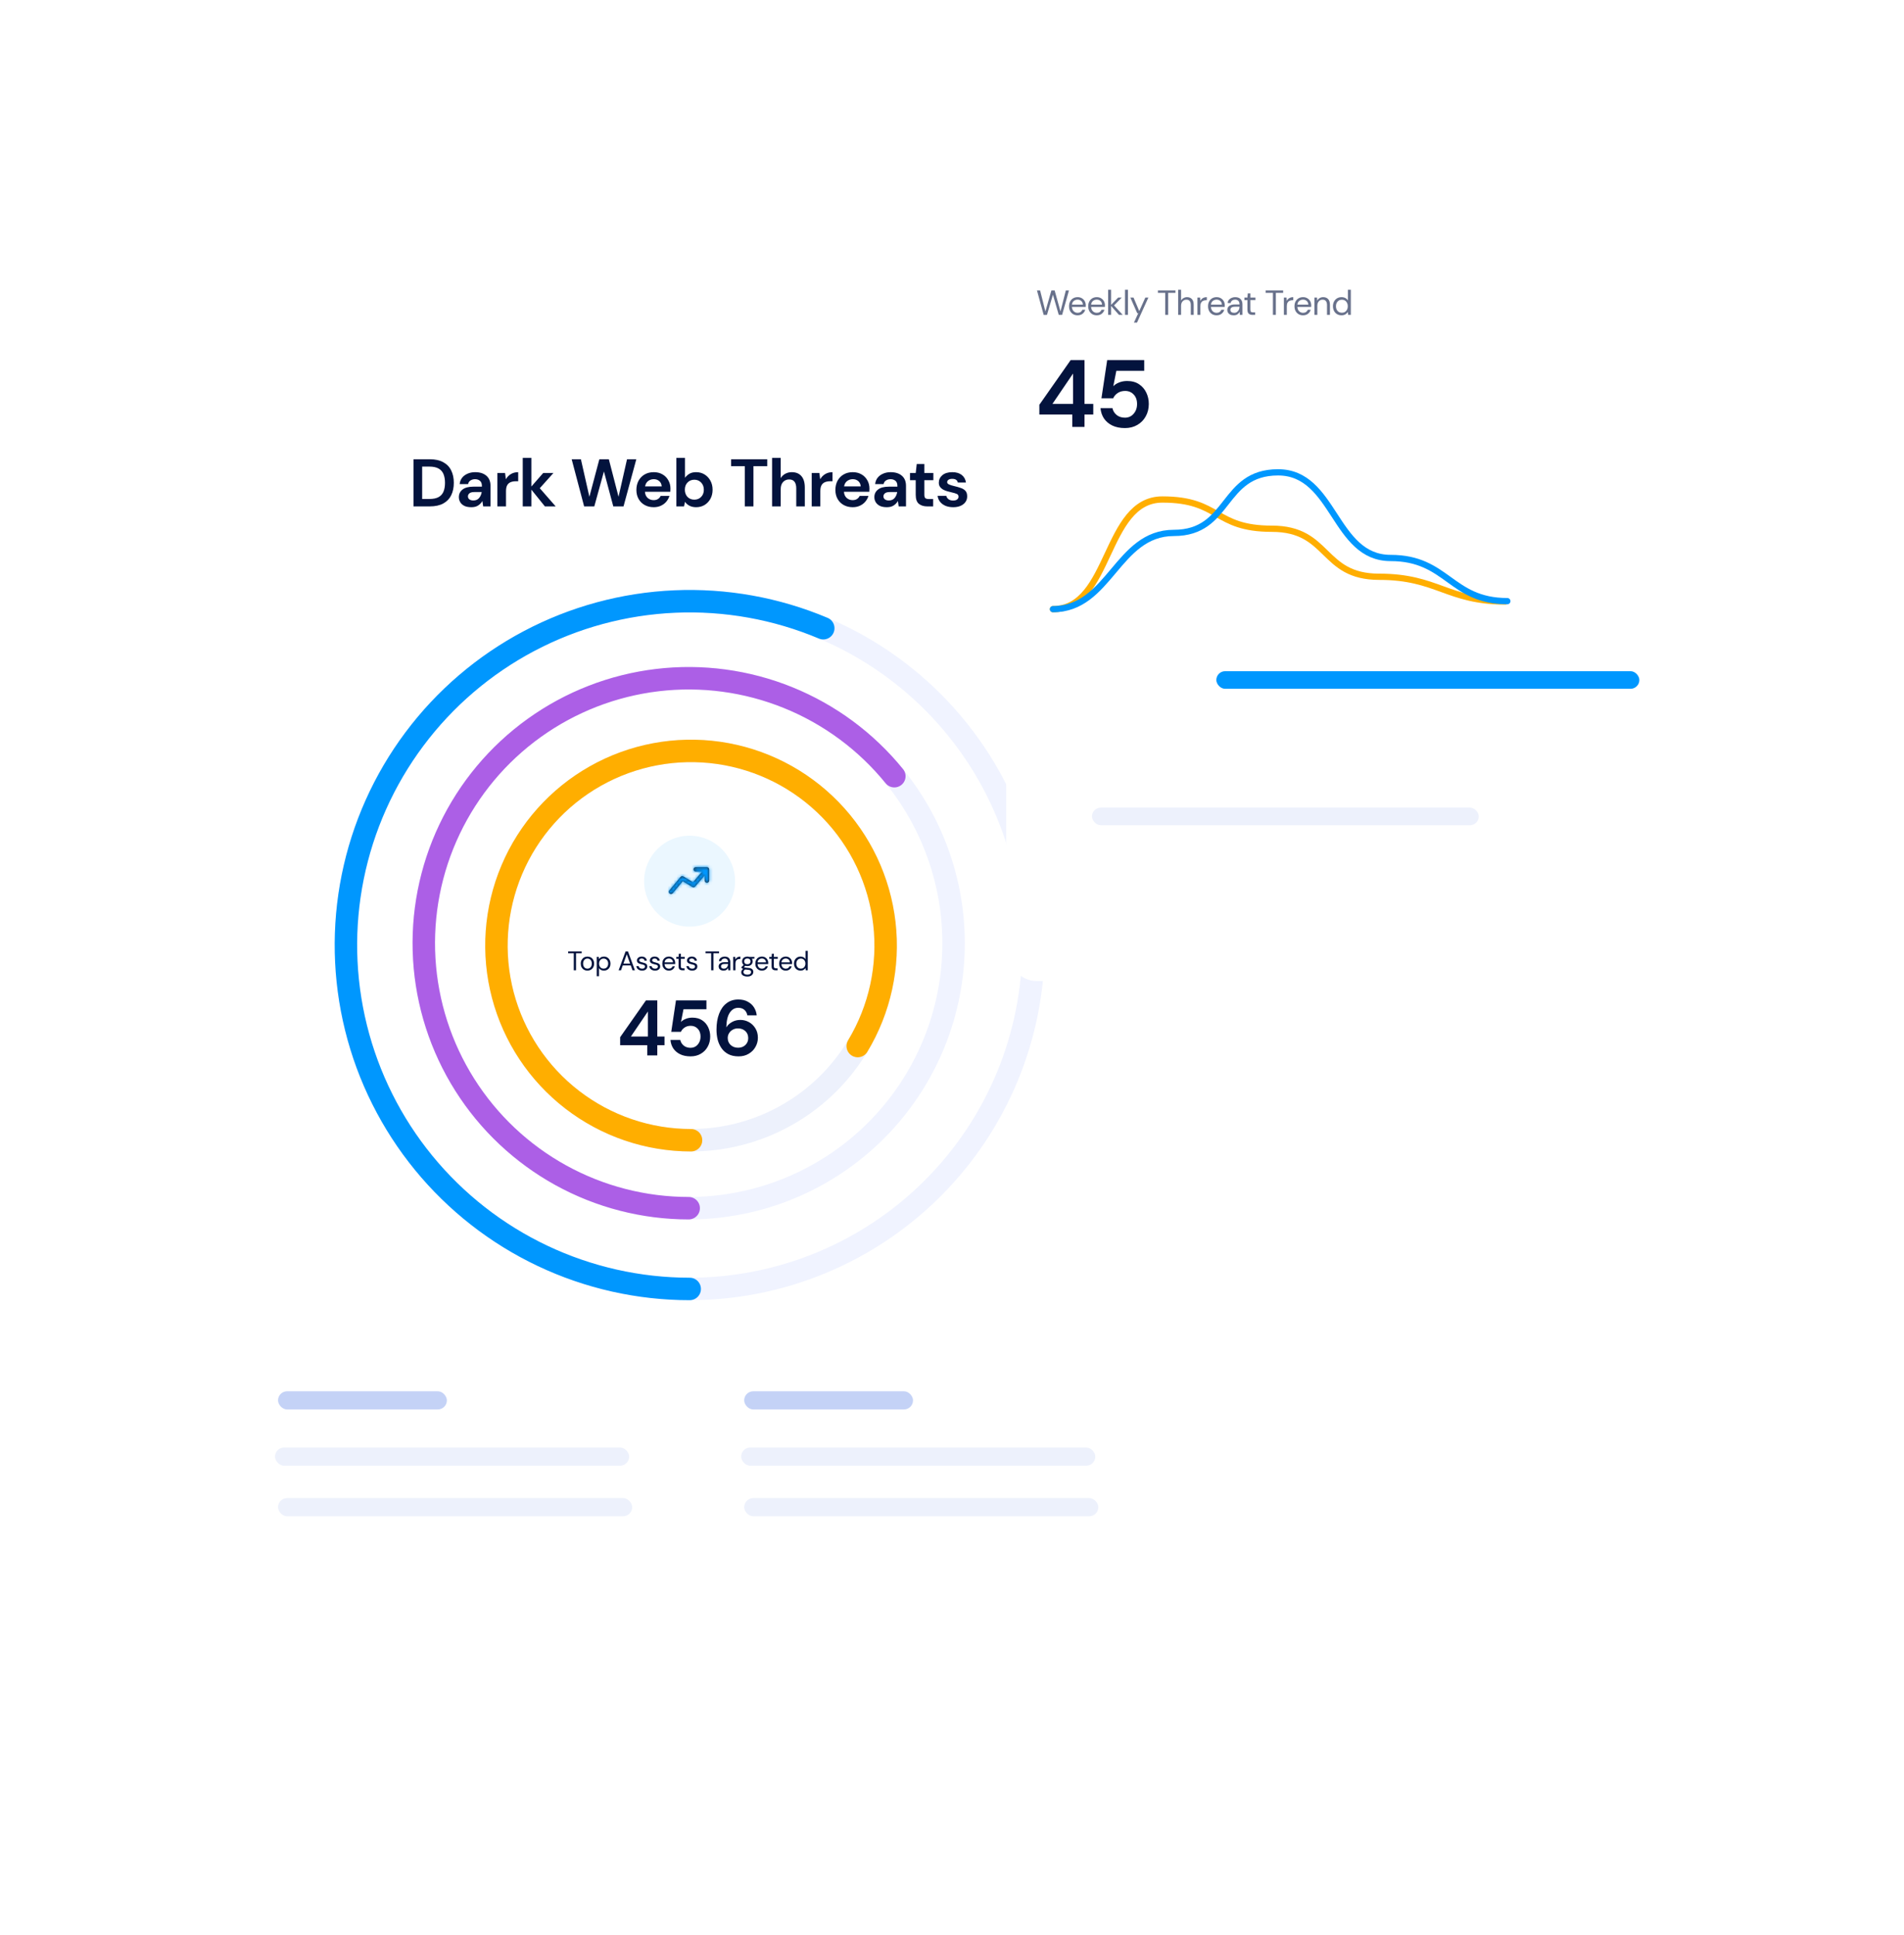 <svg width="629" height="639" viewBox="0 0 629 639" fill="none" xmlns="http://www.w3.org/2000/svg">
<g filter="url(#filter0_d_2_255)">
<rect x="58" y="121" width="339" height="412" rx="10" fill="white"/>
</g>
<path d="M136.618 167.246V151.674H141.934C143.759 151.674 145.257 152 146.428 152.653C147.615 153.29 148.49 154.195 149.053 155.367C149.632 156.523 149.921 157.888 149.921 159.46C149.921 161.032 149.632 162.404 149.053 163.575C148.49 164.732 147.615 165.637 146.428 166.29C145.257 166.927 143.759 167.246 141.934 167.246H136.618ZM139.465 164.799H141.801C143.106 164.799 144.137 164.591 144.893 164.176C145.65 163.746 146.191 163.138 146.517 162.352C146.843 161.551 147.007 160.587 147.007 159.46C147.007 158.348 146.843 157.391 146.517 156.59C146.191 155.789 145.65 155.174 144.893 154.744C144.137 154.314 143.106 154.099 141.801 154.099H139.465V164.799ZM155.726 167.513C154.776 167.513 153.998 167.365 153.39 167.068C152.782 166.757 152.329 166.349 152.033 165.845C151.736 165.34 151.588 164.784 151.588 164.176C151.588 163.153 151.988 162.322 152.789 161.685C153.59 161.047 154.791 160.728 156.393 160.728H159.196V160.461C159.196 159.705 158.981 159.149 158.551 158.793C158.121 158.437 157.587 158.259 156.949 158.259C156.371 158.259 155.867 158.4 155.436 158.681C155.006 158.948 154.739 159.349 154.636 159.883H151.855C151.929 159.082 152.196 158.385 152.656 157.792C153.13 157.198 153.738 156.746 154.48 156.434C155.221 156.108 156.052 155.945 156.971 155.945C158.544 155.945 159.782 156.338 160.687 157.124C161.591 157.91 162.044 159.022 162.044 160.461V167.246H159.619L159.352 165.466C159.026 166.06 158.566 166.549 157.973 166.935C157.394 167.32 156.645 167.513 155.726 167.513ZM156.371 165.288C157.186 165.288 157.817 165.021 158.262 164.488C158.721 163.954 159.011 163.294 159.129 162.508H156.704C155.948 162.508 155.407 162.649 155.081 162.93C154.754 163.197 154.591 163.531 154.591 163.931C154.591 164.362 154.754 164.695 155.081 164.933C155.407 165.17 155.837 165.288 156.371 165.288ZM164.316 167.246V156.212H166.852L167.119 158.281C167.519 157.569 168.061 157.005 168.743 156.59C169.44 156.16 170.256 155.945 171.19 155.945V158.948H170.389C169.766 158.948 169.21 159.045 168.721 159.238C168.231 159.43 167.846 159.764 167.564 160.239C167.297 160.713 167.163 161.373 167.163 162.218V167.246H164.316ZM172.691 167.246V151.229H175.539V160.683L179.454 156.212H182.835L178.32 161.24L183.57 167.246H180.01L175.539 161.707V167.246H172.691ZM192.972 167.246L188.856 151.674H191.904L194.707 164.065L197.999 151.674H201.136L204.339 164.065L207.142 151.674H210.212L205.986 167.246H202.604L199.512 155.7L196.331 167.246H192.972ZM215.953 167.513C214.84 167.513 213.854 167.276 212.994 166.801C212.134 166.327 211.459 165.659 210.969 164.799C210.48 163.939 210.235 162.945 210.235 161.818C210.235 160.676 210.473 159.66 210.947 158.77C211.437 157.88 212.104 157.191 212.949 156.701C213.81 156.197 214.818 155.945 215.975 155.945C217.057 155.945 218.014 156.182 218.845 156.657C219.675 157.132 220.32 157.784 220.78 158.615C221.255 159.43 221.492 160.342 221.492 161.351C221.492 161.514 221.484 161.685 221.47 161.863C221.47 162.041 221.462 162.226 221.447 162.419H213.061C213.12 163.279 213.417 163.954 213.95 164.443C214.499 164.933 215.159 165.177 215.93 165.177C216.509 165.177 216.991 165.051 217.376 164.799C217.777 164.532 218.073 164.191 218.266 163.776H221.158C220.951 164.473 220.602 165.11 220.113 165.689C219.638 166.252 219.045 166.697 218.333 167.024C217.636 167.35 216.842 167.513 215.953 167.513ZM215.975 158.259C215.278 158.259 214.662 158.459 214.128 158.859C213.595 159.245 213.253 159.838 213.105 160.639H218.6C218.555 159.912 218.288 159.334 217.799 158.904C217.31 158.474 216.702 158.259 215.975 158.259ZM229.982 167.513C229.152 167.513 228.425 167.357 227.802 167.046C227.179 166.734 226.675 166.297 226.289 165.733L225.978 167.246H223.442V151.229H226.289V157.792C226.645 157.302 227.112 156.872 227.691 156.501C228.284 156.13 229.048 155.945 229.982 155.945C231.02 155.945 231.947 156.197 232.763 156.701C233.579 157.206 234.224 157.895 234.698 158.77C235.173 159.645 235.41 160.639 235.41 161.751C235.41 162.864 235.173 163.857 234.698 164.732C234.224 165.592 233.579 166.275 232.763 166.779C231.947 167.268 231.02 167.513 229.982 167.513ZM229.382 165.021C230.286 165.021 231.035 164.717 231.628 164.109C232.222 163.501 232.518 162.715 232.518 161.751C232.518 160.787 232.222 159.994 231.628 159.371C231.035 158.748 230.286 158.437 229.382 158.437C228.462 158.437 227.706 158.748 227.112 159.371C226.534 159.979 226.245 160.765 226.245 161.729C226.245 162.693 226.534 163.487 227.112 164.109C227.706 164.717 228.462 165.021 229.382 165.021ZM246.058 167.246V153.965H241.52V151.674H253.466V153.965H248.905V167.246H246.058ZM255.063 167.246V151.229H257.911V157.903C258.282 157.295 258.779 156.82 259.401 156.479C260.039 156.123 260.766 155.945 261.582 155.945C262.946 155.945 263.999 156.375 264.741 157.235C265.497 158.096 265.875 159.356 265.875 161.017V167.246H263.05V161.284C263.05 160.335 262.857 159.608 262.471 159.104C262.101 158.6 261.507 158.348 260.692 158.348C259.891 158.348 259.223 158.629 258.69 159.193C258.171 159.757 257.911 160.543 257.911 161.551V167.246H255.063ZM268.153 167.246V156.212H270.689L270.956 158.281C271.356 157.569 271.898 157.005 272.58 156.59C273.277 156.16 274.093 155.945 275.027 155.945V158.948H274.226C273.603 158.948 273.047 159.045 272.558 159.238C272.068 159.43 271.683 159.764 271.401 160.239C271.134 160.713 271.001 161.373 271.001 162.218V167.246H268.153ZM281.694 167.513C280.582 167.513 279.596 167.276 278.735 166.801C277.875 166.327 277.2 165.659 276.711 164.799C276.222 163.939 275.977 162.945 275.977 161.818C275.977 160.676 276.214 159.66 276.689 158.77C277.178 157.88 277.846 157.191 278.691 156.701C279.551 156.197 280.56 155.945 281.716 155.945C282.799 155.945 283.756 156.182 284.586 156.657C285.417 157.132 286.062 157.784 286.522 158.615C286.996 159.43 287.233 160.342 287.233 161.351C287.233 161.514 287.226 161.685 287.211 161.863C287.211 162.041 287.204 162.226 287.189 162.419H278.802C278.861 163.279 279.158 163.954 279.692 164.443C280.241 164.933 280.901 165.177 281.672 165.177C282.25 165.177 282.732 165.051 283.118 164.799C283.518 164.532 283.815 164.191 284.008 163.776H286.9C286.692 164.473 286.344 165.11 285.854 165.689C285.38 166.252 284.786 166.697 284.074 167.024C283.377 167.35 282.584 167.513 281.694 167.513ZM281.716 158.259C281.019 158.259 280.404 158.459 279.87 158.859C279.336 159.245 278.995 159.838 278.847 160.639H284.341C284.297 159.912 284.03 159.334 283.541 158.904C283.051 158.474 282.443 158.259 281.716 158.259ZM292.987 167.513C292.038 167.513 291.26 167.365 290.652 167.068C290.044 166.757 289.591 166.349 289.295 165.845C288.998 165.34 288.85 164.784 288.85 164.176C288.85 163.153 289.25 162.322 290.051 161.685C290.852 161.047 292.053 160.728 293.655 160.728H296.458V160.461C296.458 159.705 296.243 159.149 295.813 158.793C295.383 158.437 294.849 158.259 294.211 158.259C293.633 158.259 293.128 158.4 292.698 158.681C292.268 158.948 292.001 159.349 291.897 159.883H289.117C289.191 159.082 289.458 158.385 289.918 157.792C290.392 157.198 291 156.746 291.742 156.434C292.483 156.108 293.314 155.945 294.233 155.945C295.805 155.945 297.044 156.338 297.948 157.124C298.853 157.91 299.305 159.022 299.305 160.461V167.246H296.881L296.614 165.466C296.287 166.06 295.828 166.549 295.234 166.935C294.656 167.32 293.907 167.513 292.987 167.513ZM293.633 165.288C294.448 165.288 295.079 165.021 295.524 164.488C295.983 163.954 296.272 163.294 296.391 162.508H293.966C293.21 162.508 292.669 162.649 292.342 162.93C292.016 163.197 291.853 163.531 291.853 163.931C291.853 164.362 292.016 164.695 292.342 164.933C292.669 165.17 293.099 165.288 293.633 165.288ZM306.342 167.246C305.185 167.246 304.258 166.964 303.561 166.401C302.864 165.837 302.516 164.836 302.516 163.398V158.592H300.625V156.212H302.516L302.849 153.253H305.363V156.212H308.344V158.592H305.363V163.42C305.363 163.954 305.475 164.324 305.697 164.532C305.934 164.725 306.335 164.821 306.898 164.821H308.278V167.246H306.342ZM314.905 167.513C313.926 167.513 313.066 167.357 312.324 167.046C311.582 166.72 310.989 166.275 310.544 165.711C310.099 165.148 309.832 164.495 309.743 163.753H312.613C312.702 164.184 312.94 164.554 313.325 164.866C313.726 165.162 314.237 165.311 314.86 165.311C315.483 165.311 315.935 165.185 316.217 164.933C316.514 164.68 316.662 164.391 316.662 164.065C316.662 163.59 316.454 163.271 316.039 163.108C315.624 162.93 315.045 162.76 314.304 162.597C313.829 162.493 313.347 162.367 312.858 162.218C312.369 162.07 311.916 161.885 311.501 161.662C311.1 161.425 310.774 161.128 310.522 160.772C310.27 160.402 310.144 159.949 310.144 159.415C310.144 158.437 310.53 157.614 311.301 156.946C312.087 156.279 313.184 155.945 314.593 155.945C315.898 155.945 316.936 156.249 317.708 156.857C318.494 157.465 318.961 158.303 319.109 159.371H316.417C316.254 158.555 315.639 158.147 314.571 158.147C314.037 158.147 313.622 158.251 313.325 158.459C313.043 158.667 312.902 158.926 312.902 159.238C312.902 159.564 313.117 159.823 313.548 160.016C313.978 160.209 314.549 160.387 315.261 160.55C316.032 160.728 316.736 160.928 317.374 161.151C318.026 161.358 318.546 161.677 318.931 162.107C319.317 162.523 319.51 163.123 319.51 163.909C319.524 164.591 319.346 165.207 318.976 165.756C318.605 166.304 318.071 166.734 317.374 167.046C316.677 167.357 315.854 167.513 314.905 167.513Z" fill="#03133D"/>
<path d="M227.845 425.696C212.931 425.696 198.162 422.758 184.383 417.051C170.604 411.343 158.084 402.978 147.538 392.432C136.992 381.886 128.627 369.366 122.919 355.587C117.212 341.808 114.275 327.04 114.275 312.125C114.275 297.211 117.212 282.443 122.919 268.664C128.627 254.885 136.992 242.365 147.538 231.819C158.085 221.273 170.604 212.908 184.383 207.2C198.162 201.493 212.931 198.555 227.845 198.555C242.759 198.555 257.527 201.493 271.306 207.2C285.085 212.908 297.605 221.273 308.151 231.819C318.697 242.365 327.065 254.885 332.769 268.664C338.478 282.443 341.416 297.211 341.416 312.125C341.416 327.04 338.478 341.808 332.769 355.587C327.06 369.366 318.697 381.886 308.151 392.432C297.605 402.978 285.085 411.343 271.306 417.051C257.527 422.758 242.759 425.696 227.845 425.696Z" stroke="#F0F3FF" stroke-width="7.415" stroke-linecap="round"/>
<path d="M227.845 425.696C211.022 425.696 194.408 421.958 179.206 414.753C164.003 407.548 150.591 397.056 139.939 384.034C129.287 371.012 121.662 355.787 117.613 339.458C113.564 323.129 113.194 306.105 116.528 289.615C119.862 273.126 126.819 257.583 136.894 244.11C146.969 230.637 159.912 219.571 174.787 211.711C189.661 203.852 206.096 199.395 222.903 198.663C239.711 197.931 256.471 200.942 271.973 207.479" stroke="#0097FE" stroke-width="7.415" stroke-linecap="round"/>
<path d="M227.513 399.026C216.02 399.026 204.641 396.762 194.023 392.364C183.406 387.966 173.758 381.52 165.632 373.394C157.506 365.267 151.059 355.62 146.662 345.002C142.264 334.385 140 323.005 140 311.513C140 300.021 142.264 288.64 146.662 278.023C151.059 267.405 157.506 257.758 165.632 249.632C173.758 241.506 183.406 235.059 194.023 230.661C204.641 226.264 216.02 224 227.513 224C239.005 224 250.385 226.264 261.003 230.661C271.62 235.059 281.267 241.506 289.393 249.632C297.52 257.758 303.966 267.405 308.363 278.023C312.761 288.641 315.025 300.02 315.025 311.513C315.025 323.005 312.761 334.385 308.363 345.002C303.966 355.62 297.52 365.267 289.393 373.394C281.267 381.52 271.62 387.966 261.002 392.364C250.385 396.762 239.005 399.026 227.513 399.026Z" stroke="#F0F3FF" stroke-width="7.415" stroke-linecap="round"/>
<path d="M227.513 399.026C212.738 399.026 198.204 395.285 185.265 388.152C172.326 381.02 161.404 370.727 153.516 358.234C145.628 345.741 141.031 331.455 140.154 316.707C139.277 301.958 142.149 287.228 148.501 273.888C154.853 260.548 164.479 249.035 176.482 240.419C188.485 231.804 202.473 226.367 217.144 224.617C231.814 222.866 246.689 224.858 260.382 230.407C274.075 235.956 286.14 244.882 295.453 256.352" stroke="#AC5FE6" stroke-width="7.415" stroke-linecap="round"/>
<path d="M228.29 376.581C219.848 376.581 211.488 374.918 203.687 371.687C195.887 368.456 188.8 363.72 182.83 357.751C176.86 351.781 172.125 344.694 168.894 336.893C165.663 329.093 164 320.733 164 312.29C164 303.848 165.663 295.488 168.894 287.688C172.125 279.888 176.86 272.8 182.83 266.83C188.8 260.86 195.887 256.125 203.687 252.894C211.488 249.663 219.848 248 228.29 248C236.733 248 245.093 249.663 252.893 252.894C260.693 256.125 267.781 260.86 273.751 266.83C279.72 272.8 284.456 279.888 287.687 287.688C290.918 295.488 292.581 303.848 292.581 312.29C292.581 320.733 290.918 329.093 287.687 336.893C284.456 344.694 279.72 351.781 273.751 357.751C267.781 363.72 260.693 368.456 252.893 371.687C245.093 374.918 236.733 376.581 228.29 376.581Z" stroke="#EDF1FC" stroke-width="7.415" stroke-linecap="round"/>
<path d="M228.29 376.581C214.086 376.581 200.281 371.877 189.033 363.203C177.784 354.53 169.724 342.375 166.113 328.638C162.501 314.9 163.541 300.353 169.069 287.269C174.597 274.184 184.303 263.299 196.671 256.313C209.038 249.327 223.372 246.634 237.432 248.653C251.492 250.673 264.487 257.292 274.388 267.477C284.289 277.662 290.538 290.839 292.16 304.951C293.782 319.062 290.685 333.314 283.352 345.479" stroke="#FFAE00" stroke-width="7.415" stroke-linecap="round"/>
<path d="M227.814 306.053C236.113 306.053 242.841 299.326 242.841 291.027C242.841 282.728 236.113 276 227.814 276C219.515 276 212.787 282.728 212.787 291.027C212.787 299.326 219.515 306.053 227.814 306.053Z" fill="#EBF7FF"/>
<path fill-rule="evenodd" clip-rule="evenodd" d="M234.28 287.092C234.278 287.039 234.263 286.988 234.249 286.937C234.237 286.894 234.232 286.85 234.214 286.811C234.197 286.773 234.168 286.741 234.143 286.706C234.111 286.661 234.083 286.615 234.043 286.578C234.037 286.572 234.034 286.563 234.026 286.557C233.999 286.534 233.967 286.526 233.938 286.507C233.893 286.478 233.85 286.449 233.799 286.429C233.75 286.412 233.701 286.407 233.65 286.4C233.614 286.394 233.582 286.378 233.544 286.378H229.838C229.428 286.378 229.096 286.71 229.096 287.119C229.096 287.529 229.428 287.861 229.838 287.861H231.933L228.941 291.351L225.771 289.449C225.457 289.26 225.054 289.329 224.82 289.61L221.113 294.058C220.852 294.372 220.894 294.84 221.208 295.102C221.348 295.217 221.515 295.274 221.683 295.274C221.895 295.274 222.106 295.183 222.253 295.007L225.553 291.047L228.715 292.945C229.025 293.131 229.424 293.065 229.659 292.791L232.803 289.123V290.826C232.803 291.235 233.134 291.567 233.544 291.567C233.954 291.567 234.286 291.235 234.286 290.826V287.119C234.286 287.11 234.28 287.102 234.28 287.092" fill="#231F20"/>
<mask id="mask0_2_255" style="mask-type:luminance" maskUnits="userSpaceOnUse" x="220" y="286" width="15" height="10">
<path fill-rule="evenodd" clip-rule="evenodd" d="M234.28 287.092C234.278 287.039 234.263 286.988 234.249 286.937C234.237 286.894 234.232 286.85 234.214 286.811C234.197 286.773 234.168 286.741 234.143 286.706C234.111 286.661 234.083 286.615 234.043 286.578C234.037 286.572 234.034 286.563 234.026 286.557C233.999 286.534 233.967 286.526 233.938 286.507C233.893 286.478 233.85 286.449 233.799 286.429C233.75 286.412 233.701 286.407 233.65 286.4C233.614 286.394 233.582 286.378 233.544 286.378H229.838C229.428 286.378 229.096 286.71 229.096 287.119C229.096 287.529 229.428 287.861 229.838 287.861H231.933L228.941 291.351L225.771 289.449C225.457 289.26 225.054 289.329 224.82 289.61L221.113 294.058C220.852 294.372 220.894 294.84 221.208 295.102C221.348 295.217 221.515 295.274 221.683 295.274C221.895 295.274 222.106 295.183 222.253 295.007L225.553 291.047L228.715 292.945C229.025 293.131 229.424 293.065 229.659 292.791L232.803 289.123V290.826C232.803 291.235 233.134 291.567 233.544 291.567C233.954 291.567 234.286 291.235 234.286 290.826V287.119C234.286 287.11 234.28 287.102 234.28 287.092" fill="white"/>
</mask>
<g mask="url(#mask0_2_255)">
<rect x="218.718" y="281.93" width="17.791" height="17.791" fill="#0097FE"/>
</g>
<path d="M189.55 320.452V314.839H187.691V314.225H192.156V314.839H190.297V320.452H189.55ZM194.058 320.559C193.643 320.559 193.269 320.464 192.937 320.274C192.605 320.084 192.341 319.817 192.145 319.473C191.955 319.123 191.86 318.714 191.86 318.246C191.86 317.777 191.958 317.371 192.154 317.027C192.35 316.677 192.614 316.407 192.946 316.217C193.284 316.028 193.66 315.933 194.075 315.933C194.491 315.933 194.864 316.028 195.196 316.217C195.528 316.407 195.789 316.677 195.979 317.027C196.175 317.371 196.273 317.777 196.273 318.246C196.273 318.714 196.175 319.123 195.979 319.473C195.783 319.817 195.517 320.084 195.179 320.274C194.846 320.464 194.473 320.559 194.058 320.559ZM194.058 319.918C194.313 319.918 194.55 319.856 194.769 319.731C194.989 319.607 195.167 319.42 195.303 319.171C195.439 318.922 195.508 318.613 195.508 318.246C195.508 317.878 195.439 317.57 195.303 317.321C195.173 317.071 194.998 316.885 194.778 316.76C194.559 316.636 194.325 316.573 194.075 316.573C193.82 316.573 193.583 316.636 193.364 316.76C193.144 316.885 192.967 317.071 192.83 317.321C192.694 317.57 192.626 317.878 192.626 318.246C192.626 318.613 192.694 318.922 192.83 319.171C192.967 319.42 193.141 319.607 193.355 319.731C193.574 319.856 193.809 319.918 194.058 319.918ZM197.134 322.409V316.04H197.81L197.881 316.769C198.023 316.555 198.225 316.363 198.486 316.191C198.753 316.019 199.091 315.933 199.5 315.933C199.939 315.933 200.321 316.034 200.648 316.235C200.974 316.437 201.226 316.713 201.404 317.063C201.588 317.412 201.679 317.81 201.679 318.255C201.679 318.699 201.588 319.097 201.404 319.447C201.226 319.791 200.971 320.063 200.639 320.265C200.313 320.461 199.93 320.559 199.491 320.559C199.129 320.559 198.806 320.484 198.522 320.336C198.243 320.188 198.029 319.98 197.881 319.713V322.409H197.134ZM199.411 319.909C199.708 319.909 199.969 319.841 200.194 319.705C200.419 319.562 200.597 319.367 200.728 319.117C200.858 318.868 200.923 318.578 200.923 318.246C200.923 317.914 200.858 317.623 200.728 317.374C200.597 317.125 200.419 316.932 200.194 316.796C199.969 316.653 199.708 316.582 199.411 316.582C199.115 316.582 198.854 316.653 198.628 316.796C198.403 316.932 198.225 317.125 198.095 317.374C197.964 317.623 197.899 317.914 197.899 318.246C197.899 318.578 197.964 318.868 198.095 319.117C198.225 319.367 198.403 319.562 198.628 319.705C198.854 319.841 199.115 319.909 199.411 319.909ZM204.371 320.452L206.666 314.225H207.458L209.744 320.452H208.952L208.383 318.851H205.732L205.154 320.452H204.371ZM205.955 318.246H208.161L207.058 315.168L205.955 318.246ZM212.138 320.559C211.61 320.559 211.171 320.425 210.821 320.158C210.471 319.891 210.267 319.53 210.207 319.073H210.972C211.02 319.304 211.141 319.506 211.337 319.678C211.539 319.844 211.808 319.927 212.146 319.927C212.461 319.927 212.692 319.862 212.84 319.731C212.989 319.595 213.063 319.435 213.063 319.251C213.063 318.984 212.965 318.806 212.769 318.717C212.579 318.628 212.31 318.548 211.96 318.477C211.722 318.43 211.485 318.361 211.248 318.272C211.011 318.183 210.812 318.059 210.652 317.899C210.492 317.733 210.412 317.516 210.412 317.249C210.412 316.864 210.554 316.55 210.839 316.306C211.129 316.057 211.521 315.933 212.013 315.933C212.482 315.933 212.864 316.051 213.161 316.289C213.463 316.52 213.638 316.852 213.685 317.285H212.947C212.917 317.06 212.82 316.885 212.654 316.76C212.493 316.63 212.277 316.564 212.004 316.564C211.737 316.564 211.53 316.621 211.381 316.733C211.239 316.846 211.168 316.994 211.168 317.178C211.168 317.356 211.26 317.495 211.444 317.596C211.633 317.697 211.888 317.783 212.209 317.854C212.482 317.914 212.74 317.988 212.983 318.077C213.232 318.16 213.433 318.287 213.588 318.459C213.748 318.625 213.828 318.868 213.828 319.189C213.834 319.586 213.682 319.915 213.374 320.176C213.072 320.431 212.659 320.559 212.138 320.559ZM216.407 320.559C215.88 320.559 215.441 320.425 215.091 320.158C214.741 319.891 214.536 319.53 214.477 319.073H215.242C215.29 319.304 215.411 319.506 215.607 319.678C215.809 319.844 216.078 319.927 216.416 319.927C216.731 319.927 216.962 319.862 217.11 319.731C217.259 319.595 217.333 319.435 217.333 319.251C217.333 318.984 217.235 318.806 217.039 318.717C216.849 318.628 216.579 318.548 216.23 318.477C215.992 318.43 215.755 318.361 215.518 318.272C215.281 318.183 215.082 318.059 214.922 317.899C214.762 317.733 214.682 317.516 214.682 317.249C214.682 316.864 214.824 316.55 215.109 316.306C215.399 316.057 215.791 315.933 216.283 315.933C216.751 315.933 217.134 316.051 217.43 316.289C217.733 316.52 217.908 316.852 217.955 317.285H217.217C217.187 317.06 217.089 316.885 216.923 316.76C216.763 316.63 216.547 316.564 216.274 316.564C216.007 316.564 215.8 316.621 215.651 316.733C215.509 316.846 215.438 316.994 215.438 317.178C215.438 317.356 215.53 317.495 215.714 317.596C215.903 317.697 216.158 317.783 216.479 317.854C216.751 317.914 217.009 317.988 217.253 318.077C217.502 318.16 217.703 318.287 217.857 318.459C218.018 318.625 218.098 318.868 218.098 319.189C218.104 319.586 217.952 319.915 217.644 320.176C217.342 320.431 216.929 320.559 216.407 320.559ZM220.971 320.559C220.55 320.559 220.176 320.464 219.85 320.274C219.524 320.078 219.266 319.808 219.076 319.464C218.892 319.12 218.8 318.714 218.8 318.246C218.8 317.783 218.892 317.38 219.076 317.036C219.26 316.686 219.515 316.416 219.841 316.226C220.173 316.031 220.556 315.933 220.989 315.933C221.416 315.933 221.783 316.031 222.092 316.226C222.406 316.416 222.646 316.668 222.812 316.982C222.978 317.297 223.061 317.635 223.061 317.997C223.061 318.062 223.058 318.127 223.053 318.192C223.053 318.258 223.053 318.332 223.053 318.415H219.539C219.557 318.753 219.634 319.034 219.77 319.26C219.912 319.479 220.087 319.645 220.295 319.758C220.508 319.871 220.734 319.927 220.971 319.927C221.279 319.927 221.537 319.856 221.745 319.713C221.952 319.571 222.104 319.378 222.199 319.135H222.937C222.818 319.544 222.59 319.885 222.252 320.158C221.92 320.425 221.493 320.559 220.971 320.559ZM220.971 316.564C220.615 316.564 220.298 316.674 220.019 316.894C219.746 317.107 219.589 317.421 219.548 317.836H222.323C222.305 317.439 222.169 317.128 221.914 316.902C221.659 316.677 221.345 316.564 220.971 316.564ZM225.47 320.452C225.067 320.452 224.749 320.354 224.518 320.158C224.287 319.963 224.171 319.61 224.171 319.1V316.671H223.406V316.04H224.171L224.269 314.981H224.918V316.04H226.217V316.671H224.918V319.1C224.918 319.378 224.975 319.568 225.087 319.669C225.2 319.764 225.399 319.811 225.683 319.811H226.146V320.452H225.47ZM228.679 320.559C228.151 320.559 227.712 320.425 227.362 320.158C227.012 319.891 226.808 319.53 226.748 319.073H227.513C227.561 319.304 227.682 319.506 227.878 319.678C228.08 319.844 228.349 319.927 228.688 319.927C229.002 319.927 229.233 319.862 229.381 319.731C229.53 319.595 229.604 319.435 229.604 319.251C229.604 318.984 229.506 318.806 229.31 318.717C229.12 318.628 228.851 318.548 228.501 318.477C228.263 318.43 228.026 318.361 227.789 318.272C227.552 318.183 227.353 318.059 227.193 317.899C227.033 317.733 226.953 317.516 226.953 317.249C226.953 316.864 227.095 316.55 227.38 316.306C227.67 316.057 228.062 315.933 228.554 315.933C229.023 315.933 229.405 316.051 229.702 316.289C230.004 316.52 230.179 316.852 230.226 317.285H229.488C229.458 317.06 229.361 316.885 229.195 316.76C229.034 316.63 228.818 316.564 228.545 316.564C228.278 316.564 228.071 316.621 227.922 316.733C227.78 316.846 227.709 316.994 227.709 317.178C227.709 317.356 227.801 317.495 227.985 317.596C228.175 317.697 228.43 317.783 228.75 317.854C229.023 317.914 229.281 317.988 229.524 318.077C229.773 318.16 229.974 318.287 230.129 318.459C230.289 318.625 230.369 318.868 230.369 319.189C230.375 319.586 230.224 319.915 229.915 320.176C229.613 320.431 229.201 320.559 228.679 320.559ZM234.938 320.452V314.839H233.079V314.225H237.544V314.839H235.685V320.452H234.938ZM239.042 320.559C238.674 320.559 238.369 320.496 238.126 320.372C237.883 320.247 237.702 320.081 237.583 319.874C237.465 319.666 237.405 319.441 237.405 319.197C237.405 318.747 237.577 318.4 237.921 318.157C238.265 317.914 238.734 317.792 239.327 317.792H240.519V317.739C240.519 317.353 240.418 317.063 240.216 316.867C240.015 316.665 239.745 316.564 239.407 316.564C239.116 316.564 238.864 316.639 238.651 316.787C238.443 316.929 238.313 317.14 238.259 317.418H237.494C237.524 317.098 237.631 316.828 237.814 316.609C238.004 316.389 238.238 316.223 238.517 316.111C238.796 315.992 239.092 315.933 239.407 315.933C240.024 315.933 240.486 316.099 240.795 316.431C241.109 316.757 241.266 317.193 241.266 317.739V320.452H240.599L240.554 319.66C240.43 319.909 240.246 320.123 240.003 320.301C239.766 320.473 239.445 320.559 239.042 320.559ZM239.158 319.927C239.442 319.927 239.686 319.853 239.887 319.705C240.095 319.556 240.252 319.364 240.359 319.126C240.465 318.889 240.519 318.64 240.519 318.379V318.37H239.389C238.95 318.37 238.639 318.447 238.455 318.601C238.277 318.75 238.188 318.937 238.188 319.162C238.188 319.393 238.271 319.58 238.437 319.722C238.609 319.859 238.849 319.927 239.158 319.927ZM242.209 320.452V316.04H242.885L242.947 316.885C243.084 316.594 243.291 316.363 243.57 316.191C243.849 316.019 244.193 315.933 244.602 315.933V316.716H244.397C244.136 316.716 243.896 316.763 243.677 316.858C243.457 316.947 243.282 317.101 243.152 317.321C243.022 317.54 242.956 317.842 242.956 318.228V320.452H242.209ZM246.902 319.064C246.653 319.064 246.425 319.031 246.217 318.966L245.772 319.384C245.838 319.432 245.918 319.473 246.013 319.509C246.113 319.538 246.256 319.568 246.439 319.598C246.623 319.622 246.881 319.648 247.213 319.678C247.806 319.719 248.23 319.856 248.485 320.087C248.741 320.318 248.868 320.621 248.868 320.994C248.868 321.249 248.797 321.493 248.655 321.724C248.518 321.955 248.305 322.145 248.014 322.293C247.729 322.441 247.362 322.516 246.911 322.516C246.514 322.516 246.161 322.462 245.852 322.355C245.544 322.255 245.304 322.097 245.132 321.884C244.96 321.676 244.874 321.413 244.874 321.092C244.874 320.926 244.918 320.745 245.007 320.55C245.096 320.36 245.262 320.179 245.505 320.007C245.375 319.954 245.262 319.897 245.167 319.838C245.078 319.773 244.995 319.702 244.918 319.624V319.42L245.674 318.673C245.325 318.376 245.15 317.985 245.15 317.498C245.15 317.208 245.218 316.944 245.354 316.707C245.491 316.469 245.689 316.283 245.95 316.146C246.211 316.004 246.528 315.933 246.902 315.933C247.157 315.933 247.388 315.968 247.596 316.04H249.224V316.6L248.397 316.636C248.569 316.885 248.655 317.172 248.655 317.498C248.655 317.789 248.583 318.053 248.441 318.29C248.305 318.527 248.106 318.717 247.845 318.859C247.59 318.996 247.276 319.064 246.902 319.064ZM246.902 318.45C247.216 318.45 247.465 318.37 247.649 318.21C247.839 318.044 247.934 317.807 247.934 317.498C247.934 317.196 247.839 316.965 247.649 316.805C247.465 316.639 247.216 316.555 246.902 316.555C246.582 316.555 246.327 316.639 246.137 316.805C245.953 316.965 245.861 317.196 245.861 317.498C245.861 317.807 245.953 318.044 246.137 318.21C246.327 318.37 246.582 318.45 246.902 318.45ZM245.603 321.021C245.603 321.318 245.728 321.537 245.977 321.679C246.226 321.828 246.537 321.902 246.911 321.902C247.279 321.902 247.572 321.822 247.792 321.662C248.017 321.501 248.13 321.288 248.13 321.021C248.13 320.831 248.053 320.665 247.898 320.523C247.744 320.387 247.46 320.306 247.044 320.283C246.718 320.259 246.437 320.229 246.199 320.194C245.956 320.324 245.796 320.464 245.719 320.612C245.642 320.766 245.603 320.902 245.603 321.021ZM251.699 320.559C251.278 320.559 250.904 320.464 250.578 320.274C250.252 320.078 249.994 319.808 249.804 319.464C249.62 319.12 249.528 318.714 249.528 318.246C249.528 317.783 249.62 317.38 249.804 317.036C249.988 316.686 250.243 316.416 250.569 316.226C250.901 316.031 251.284 315.933 251.717 315.933C252.144 315.933 252.511 316.031 252.82 316.226C253.134 316.416 253.374 316.668 253.54 316.982C253.706 317.297 253.789 317.635 253.789 317.997C253.789 318.062 253.786 318.127 253.78 318.192C253.78 318.258 253.78 318.332 253.78 318.415H250.267C250.284 318.753 250.362 319.034 250.498 319.26C250.64 319.479 250.815 319.645 251.023 319.758C251.236 319.871 251.462 319.927 251.699 319.927C252.007 319.927 252.265 319.856 252.473 319.713C252.68 319.571 252.832 319.378 252.926 319.135H253.665C253.546 319.544 253.318 319.885 252.98 320.158C252.648 320.425 252.221 320.559 251.699 320.559ZM251.699 316.564C251.343 316.564 251.026 316.674 250.747 316.894C250.474 317.107 250.317 317.421 250.276 317.836H253.051C253.033 317.439 252.897 317.128 252.642 316.902C252.387 316.677 252.072 316.564 251.699 316.564ZM256.198 320.452C255.794 320.452 255.477 320.354 255.246 320.158C255.015 319.963 254.899 319.61 254.899 319.1V316.671H254.134V316.04H254.899L254.997 314.981H255.646V316.04H256.945V316.671H255.646V319.1C255.646 319.378 255.702 319.568 255.815 319.669C255.928 319.764 256.127 319.811 256.411 319.811H256.874V320.452H256.198ZM259.578 320.559C259.157 320.559 258.784 320.464 258.458 320.274C258.131 320.078 257.873 319.808 257.684 319.464C257.5 319.12 257.408 318.714 257.408 318.246C257.408 317.783 257.5 317.38 257.684 317.036C257.868 316.686 258.123 316.416 258.449 316.226C258.781 316.031 259.163 315.933 259.596 315.933C260.023 315.933 260.391 316.031 260.699 316.226C261.014 316.416 261.254 316.668 261.42 316.982C261.586 317.297 261.669 317.635 261.669 317.997C261.669 318.062 261.666 318.127 261.66 318.192C261.66 318.258 261.66 318.332 261.66 318.415H258.146C258.164 318.753 258.241 319.034 258.378 319.26C258.52 319.479 258.695 319.645 258.902 319.758C259.116 319.871 259.341 319.927 259.578 319.927C259.887 319.927 260.145 319.856 260.352 319.713C260.56 319.571 260.711 319.378 260.806 319.135H261.544C261.426 319.544 261.197 319.885 260.859 320.158C260.527 320.425 260.1 320.559 259.578 320.559ZM259.578 316.564C259.223 316.564 258.905 316.674 258.627 316.894C258.354 317.107 258.197 317.421 258.155 317.836H260.931C260.913 317.439 260.776 317.128 260.521 316.902C260.266 316.677 259.952 316.564 259.578 316.564ZM264.483 320.559C264.044 320.559 263.659 320.458 263.327 320.256C263 320.054 262.745 319.779 262.561 319.429C262.384 319.079 262.295 318.682 262.295 318.237C262.295 317.792 262.387 317.398 262.57 317.054C262.754 316.704 263.009 316.431 263.335 316.235C263.662 316.034 264.047 315.933 264.492 315.933C264.854 315.933 265.174 316.007 265.453 316.155C265.731 316.303 265.948 316.511 266.102 316.778V314.047H266.849V320.452H266.173L266.102 319.722C265.96 319.936 265.755 320.129 265.488 320.301C265.221 320.473 264.886 320.559 264.483 320.559ZM264.563 319.909C264.86 319.909 265.12 319.841 265.346 319.705C265.577 319.562 265.755 319.367 265.88 319.117C266.01 318.868 266.075 318.578 266.075 318.246C266.075 317.914 266.01 317.623 265.88 317.374C265.755 317.125 265.577 316.932 265.346 316.796C265.12 316.653 264.86 316.582 264.563 316.582C264.272 316.582 264.011 316.653 263.78 316.796C263.555 316.932 263.377 317.125 263.246 317.374C263.122 317.623 263.06 317.914 263.06 318.246C263.06 318.578 263.122 318.868 263.246 319.117C263.377 319.367 263.555 319.562 263.78 319.705C264.011 319.841 264.272 319.909 264.563 319.909Z" fill="#03133D"/>
<path d="M213.822 348.571V345.198H204.871V342.552L213.381 330.409H217.143V342.319H219.53V345.198H217.143V348.571H213.822ZM208.426 342.319H214.03V334.068L208.426 342.319ZM228.135 348.883C226.803 348.883 225.652 348.649 224.684 348.182C223.732 347.715 222.98 347.075 222.426 346.262C221.89 345.432 221.579 344.498 221.492 343.46H224.736C224.891 344.204 225.272 344.827 225.877 345.328C226.483 345.813 227.235 346.055 228.135 346.055C229.103 346.055 229.89 345.7 230.496 344.991C231.118 344.282 231.43 343.4 231.43 342.344C231.43 341.255 231.118 340.39 230.496 339.75C229.89 339.11 229.12 338.79 228.186 338.79C227.408 338.79 226.733 338.98 226.163 339.361C225.592 339.741 225.185 340.217 224.943 340.788H221.752L223.309 330.409H233.376V333.315H225.799L224.969 337.519C225.35 337.103 225.869 336.766 226.526 336.507C227.183 336.23 227.918 336.092 228.731 336.092C230.029 336.092 231.11 336.386 231.974 336.974C232.839 337.545 233.497 338.306 233.946 339.257C234.396 340.191 234.621 341.211 234.621 342.319C234.621 343.581 234.344 344.706 233.791 345.691C233.254 346.677 232.493 347.456 231.507 348.027C230.539 348.597 229.415 348.883 228.135 348.883ZM244.016 348.883C242.65 348.883 241.5 348.632 240.566 348.13C239.631 347.629 238.879 346.954 238.308 346.107C237.737 345.259 237.322 344.316 237.063 343.278C236.821 342.241 236.7 341.177 236.7 340.087C236.7 338.063 236.985 336.308 237.556 334.82C238.127 333.315 238.948 332.156 240.021 331.343C241.093 330.513 242.39 330.098 243.913 330.098C245.158 330.098 246.213 330.349 247.078 330.851C247.96 331.335 248.643 331.975 249.128 332.771C249.612 333.566 249.897 334.422 249.984 335.339H246.896C246.741 334.543 246.403 333.929 245.884 333.497C245.365 333.065 244.7 332.848 243.887 332.848C242.728 332.848 241.794 333.385 241.084 334.457C240.375 335.512 239.995 337.129 239.943 339.309C240.358 338.6 240.981 338.012 241.811 337.545C242.641 337.077 243.567 336.844 244.587 336.844C245.59 336.844 246.533 337.086 247.415 337.57C248.297 338.055 249.007 338.738 249.543 339.62C250.096 340.502 250.373 341.54 250.373 342.734C250.373 343.823 250.105 344.835 249.569 345.769C249.05 346.703 248.306 347.456 247.337 348.027C246.386 348.597 245.279 348.883 244.016 348.883ZM243.835 346.029C244.803 346.029 245.599 345.735 246.222 345.147C246.862 344.541 247.182 343.78 247.182 342.863C247.182 341.895 246.862 341.116 246.222 340.528C245.582 339.94 244.769 339.646 243.783 339.646C243.143 339.646 242.563 339.793 242.044 340.087C241.543 340.364 241.145 340.744 240.851 341.229C240.557 341.696 240.41 342.223 240.41 342.811C240.41 343.746 240.73 344.515 241.37 345.121C242.027 345.726 242.849 346.029 243.835 346.029Z" fill="#03133D"/>
<g filter="url(#filter1_d_2_255)">
<rect x="80.846" y="448" width="140" height="62.019" rx="8" fill="white"/>
</g>
<rect x="91.846" y="459.491" width="55.782" height="6" rx="3" fill="#C4D2F6"/>
<rect x="90.846" y="478.07" width="117" height="6" rx="3" fill="#EDF1FC"/>
<rect x="91.846" y="494.769" width="117" height="6" rx="3" fill="#EDF1FC"/>
<g filter="url(#filter2_d_2_255)">
<rect x="234.845" y="448" width="140" height="62.019" rx="8" fill="white"/>
</g>
<rect x="245.845" y="459.491" width="55.782" height="6" rx="3" fill="#C4D2F6"/>
<rect x="244.845" y="478.07" width="117" height="6" rx="3" fill="#EDF1FC"/>
<rect x="245.845" y="494.769" width="117" height="6" rx="3" fill="#EDF1FC"/>
<g filter="url(#filter3_d_2_255)">
<rect x="324.412" y="72" width="199.645" height="228" rx="10" fill="white"/>
</g>
<g filter="url(#filter4_d_2_255)">
<rect x="347.849" y="258" width="157.719" height="23.276" rx="11.638" fill="white"/>
</g>
<rect x="360.746" y="266.729" width="127.773" height="5.819" rx="2.91" fill="#EDF1FC"/>
<g filter="url(#filter5_d_2_255)">
<rect x="386.849" y="211" width="169.698" height="26.186" rx="13.093" fill="white"/>
</g>
<rect x="401.822" y="221.668" width="139.751" height="5.819" rx="2.91" fill="#0097FE"/>
<path d="M344.788 104.012L342.573 95.925H343.611L345.353 102.858L347.337 95.925H348.41L350.336 102.858L352.101 95.925H353.139L350.879 104H349.771L347.845 97.333L345.872 104L344.788 104.012ZM355.977 104.138C355.431 104.138 354.947 104.015 354.524 103.769C354.101 103.516 353.766 103.166 353.52 102.72C353.282 102.274 353.163 101.747 353.163 101.139C353.163 100.539 353.282 100.017 353.52 99.571C353.759 99.117 354.089 98.767 354.512 98.521C354.943 98.267 355.439 98.14 356 98.14C356.554 98.14 357.031 98.267 357.431 98.521C357.838 98.767 358.15 99.094 358.365 99.501C358.58 99.909 358.688 100.347 358.688 100.816C358.688 100.901 358.684 100.986 358.676 101.07C358.676 101.155 358.676 101.251 358.676 101.358H354.12C354.143 101.797 354.243 102.162 354.42 102.454C354.605 102.739 354.831 102.954 355.101 103.1C355.377 103.246 355.67 103.319 355.977 103.319C356.377 103.319 356.712 103.227 356.981 103.043C357.25 102.858 357.446 102.608 357.569 102.293H358.526C358.373 102.823 358.077 103.266 357.638 103.619C357.208 103.965 356.654 104.138 355.977 104.138ZM355.977 98.959C355.516 98.959 355.104 99.102 354.743 99.386C354.389 99.663 354.185 100.07 354.132 100.609H357.731C357.707 100.093 357.531 99.69 357.2 99.397C356.869 99.105 356.462 98.959 355.977 98.959ZM362.314 104.138C361.768 104.138 361.283 104.015 360.86 103.769C360.437 103.516 360.103 103.166 359.857 102.72C359.618 102.274 359.499 101.747 359.499 101.139C359.499 100.539 359.618 100.017 359.857 99.571C360.095 99.117 360.426 98.767 360.849 98.521C361.279 98.267 361.775 98.14 362.337 98.14C362.891 98.14 363.367 98.267 363.767 98.521C364.175 98.767 364.486 99.094 364.702 99.501C364.917 99.909 365.025 100.347 365.025 100.816C365.025 100.901 365.021 100.986 365.013 101.07C365.013 101.155 365.013 101.251 365.013 101.358H360.457C360.48 101.797 360.58 102.162 360.757 102.454C360.941 102.739 361.168 102.954 361.437 103.1C361.714 103.246 362.006 103.319 362.314 103.319C362.714 103.319 363.048 103.227 363.317 103.043C363.586 102.858 363.783 102.608 363.906 102.293H364.863C364.709 102.823 364.413 103.266 363.975 103.619C363.544 103.965 362.991 104.138 362.314 104.138ZM362.314 98.959C361.852 98.959 361.441 99.102 361.08 99.386C360.726 99.663 360.522 100.07 360.468 100.609H364.067C364.044 100.093 363.867 99.69 363.537 99.397C363.206 99.105 362.798 98.959 362.314 98.959ZM366.078 104V95.695H367.047V100.689L369.389 98.279H370.577L368.039 100.862L370.9 104H369.665L367.047 101.036V104H366.078ZM371.66 104V95.695H372.629V104H371.66ZM374.609 106.538L376.028 103.446H375.694L373.421 98.279H374.471L376.363 102.731L378.37 98.279H379.373L375.624 106.538H374.609ZM384.937 104V96.721H382.526V95.925H388.316V96.721H385.906V104H384.937ZM389.211 104V95.695H390.18V99.259C390.372 98.905 390.645 98.632 390.999 98.44C391.353 98.24 391.737 98.14 392.153 98.14C392.814 98.14 393.345 98.348 393.744 98.763C394.144 99.171 394.344 99.801 394.344 100.655V104H393.387V100.759C393.387 99.567 392.906 98.971 391.945 98.971C391.445 98.971 391.026 99.151 390.688 99.513C390.349 99.867 390.18 100.374 390.18 101.036V104H389.211ZM395.582 104V98.279H396.458L396.539 99.374C396.716 98.998 396.985 98.698 397.346 98.475C397.708 98.252 398.154 98.14 398.684 98.14V99.155H398.419C398.081 99.155 397.769 99.217 397.485 99.34C397.2 99.455 396.973 99.655 396.804 99.94C396.635 100.224 396.551 100.616 396.551 101.116V104H395.582ZM401.9 104.138C401.354 104.138 400.869 104.015 400.446 103.769C400.023 103.516 399.689 103.166 399.443 102.72C399.204 102.274 399.085 101.747 399.085 101.139C399.085 100.539 399.204 100.017 399.443 99.571C399.681 99.117 400.012 98.767 400.435 98.521C400.865 98.267 401.361 98.14 401.923 98.14C402.476 98.14 402.953 98.267 403.353 98.521C403.761 98.767 404.072 99.094 404.287 99.501C404.503 99.909 404.61 100.347 404.61 100.816C404.61 100.901 404.606 100.986 404.599 101.07C404.599 101.155 404.599 101.251 404.599 101.358H400.042C400.066 101.797 400.166 102.162 400.342 102.454C400.527 102.739 400.754 102.954 401.023 103.1C401.3 103.246 401.592 103.319 401.9 103.319C402.299 103.319 402.634 103.227 402.903 103.043C403.172 102.858 403.368 102.608 403.491 102.293H404.449C404.295 102.823 403.999 103.266 403.561 103.619C403.13 103.965 402.576 104.138 401.9 104.138ZM401.9 98.959C401.438 98.959 401.027 99.102 400.665 99.386C400.312 99.663 400.108 100.07 400.054 100.609H403.653C403.63 100.093 403.453 99.69 403.122 99.397C402.792 99.105 402.384 98.959 401.9 98.959ZM407.567 104.138C407.09 104.138 406.694 104.058 406.379 103.896C406.064 103.735 405.829 103.519 405.675 103.25C405.522 102.981 405.445 102.689 405.445 102.374C405.445 101.789 405.668 101.339 406.114 101.024C406.56 100.709 407.167 100.551 407.936 100.551H409.482V100.482C409.482 99.982 409.351 99.605 409.09 99.351C408.828 99.09 408.478 98.959 408.04 98.959C407.663 98.959 407.336 99.055 407.06 99.248C406.79 99.432 406.621 99.705 406.552 100.067H405.56C405.599 99.651 405.737 99.301 405.975 99.017C406.221 98.732 406.525 98.517 406.887 98.371C407.248 98.217 407.633 98.14 408.04 98.14C408.84 98.14 409.44 98.356 409.84 98.786C410.247 99.209 410.451 99.774 410.451 100.482V104H409.586L409.528 102.973C409.367 103.296 409.128 103.573 408.813 103.804C408.505 104.027 408.09 104.138 407.567 104.138ZM407.717 103.319C408.086 103.319 408.402 103.223 408.663 103.031C408.932 102.839 409.136 102.589 409.274 102.281C409.413 101.974 409.482 101.651 409.482 101.312V101.301H408.017C407.448 101.301 407.044 101.401 406.806 101.601C406.575 101.793 406.46 102.035 406.46 102.327C406.46 102.627 406.567 102.87 406.783 103.054C407.006 103.231 407.317 103.319 407.717 103.319ZM413.777 104C413.254 104 412.843 103.873 412.543 103.619C412.243 103.366 412.093 102.908 412.093 102.247V99.098H411.101V98.279H412.093L412.22 96.906H413.062V98.279H414.746V99.098H413.062V102.247C413.062 102.608 413.135 102.854 413.281 102.985C413.427 103.108 413.685 103.169 414.054 103.169H414.654V104H413.777ZM420.518 104V96.721H418.107V95.925H423.897V96.721H421.487V104H420.518ZM424.139 104V98.279H425.015L425.096 99.374C425.273 98.998 425.542 98.698 425.904 98.475C426.265 98.252 426.711 98.14 427.242 98.14V99.155H426.976C426.638 99.155 426.327 99.217 426.042 99.34C425.758 99.455 425.531 99.655 425.362 99.94C425.192 100.224 425.108 100.616 425.108 101.116V104H424.139ZM430.457 104.138C429.911 104.138 429.426 104.015 429.003 103.769C428.58 103.516 428.246 103.166 428 102.72C427.762 102.274 427.642 101.747 427.642 101.139C427.642 100.539 427.762 100.017 428 99.571C428.238 99.117 428.569 98.767 428.992 98.521C429.423 98.267 429.919 98.14 430.48 98.14C431.034 98.14 431.51 98.267 431.91 98.521C432.318 98.767 432.629 99.094 432.845 99.501C433.06 99.909 433.168 100.347 433.168 100.816C433.168 100.901 433.164 100.986 433.156 101.07C433.156 101.155 433.156 101.251 433.156 101.358H428.6C428.623 101.797 428.723 102.162 428.9 102.454C429.084 102.739 429.311 102.954 429.58 103.1C429.857 103.246 430.149 103.319 430.457 103.319C430.857 103.319 431.191 103.227 431.46 103.043C431.73 102.858 431.926 102.608 432.049 102.293H433.006C432.852 102.823 432.556 103.266 432.118 103.619C431.687 103.965 431.134 104.138 430.457 104.138ZM430.457 98.959C429.995 98.959 429.584 99.102 429.223 99.386C428.869 99.663 428.665 100.07 428.611 100.609H432.21C432.187 100.093 432.01 99.69 431.68 99.397C431.349 99.105 430.941 98.959 430.457 98.959ZM434.221 104V98.279H435.098L435.155 99.305C435.34 98.944 435.605 98.659 435.951 98.452C436.297 98.244 436.69 98.14 437.128 98.14C437.805 98.14 438.343 98.348 438.743 98.763C439.15 99.171 439.354 99.801 439.354 100.655V104H438.385V100.759C438.385 99.567 437.893 98.971 436.909 98.971C436.417 98.971 436.005 99.151 435.675 99.513C435.352 99.867 435.19 100.374 435.19 101.036V104H434.221ZM443.187 104.138C442.618 104.138 442.118 104.008 441.687 103.746C441.264 103.485 440.934 103.127 440.695 102.673C440.465 102.22 440.349 101.705 440.349 101.128C440.349 100.551 440.468 100.04 440.707 99.594C440.945 99.14 441.276 98.786 441.699 98.532C442.122 98.271 442.622 98.14 443.198 98.14C443.668 98.14 444.083 98.236 444.444 98.429C444.806 98.621 445.086 98.89 445.286 99.236V95.695H446.255V104H445.379L445.286 103.054C445.102 103.331 444.836 103.581 444.49 103.804C444.144 104.027 443.71 104.138 443.187 104.138ZM443.291 103.296C443.675 103.296 444.014 103.208 444.306 103.031C444.606 102.846 444.836 102.593 444.998 102.27C445.167 101.947 445.252 101.57 445.252 101.139C445.252 100.709 445.167 100.332 444.998 100.009C444.836 99.686 444.606 99.436 444.306 99.259C444.014 99.075 443.675 98.982 443.291 98.982C442.914 98.982 442.576 99.075 442.276 99.259C441.983 99.436 441.753 99.686 441.584 100.009C441.422 100.332 441.341 100.709 441.341 101.139C441.341 101.57 441.422 101.947 441.584 102.27C441.753 102.593 441.983 102.846 442.276 103.031C442.576 103.208 442.914 103.296 443.291 103.296Z" fill="#68718B"/>
<path d="M354.235 141V136.9H343.356V133.684L353.699 118.925H358.272V133.4H361.173V136.9H358.272V141H354.235ZM347.676 133.4H354.488V123.372L347.676 133.4ZM371.631 141.378C370.012 141.378 368.614 141.095 367.437 140.527C366.281 139.959 365.366 139.181 364.693 138.193C364.042 137.184 363.663 136.049 363.558 134.788H367.5C367.689 135.692 368.152 136.448 368.887 137.058C369.623 137.647 370.538 137.941 371.631 137.941C372.808 137.941 373.765 137.51 374.501 136.648C375.257 135.786 375.636 134.714 375.636 133.432C375.636 132.107 375.257 131.056 374.501 130.278C373.765 129.5 372.829 129.111 371.694 129.111C370.748 129.111 369.928 129.343 369.234 129.805C368.541 130.268 368.046 130.846 367.752 131.539H363.873L365.765 118.925H378.001V122.457H368.793L367.784 127.566C368.246 127.062 368.877 126.652 369.676 126.336C370.475 126 371.368 125.832 372.356 125.832C373.933 125.832 375.247 126.189 376.298 126.904C377.349 127.598 378.148 128.523 378.695 129.679C379.241 130.814 379.515 132.055 379.515 133.4C379.515 134.935 379.178 136.301 378.506 137.5C377.854 138.698 376.929 139.644 375.731 140.338C374.553 141.032 373.187 141.378 371.631 141.378Z" fill="#03133D"/>
<path d="M347.849 201.182C367.06 201.182 364.79 164.967 384.001 164.967C403.212 164.967 400.938 174.624 420.149 174.624C439.36 174.624 436.401 190.49 455.612 190.49C474.823 190.49 478.077 198.64 497.288 198.64" stroke="#FFAE00" stroke-width="2.069" stroke-linecap="round"/>
<path d="M347.849 201.182C366.619 201.182 369.017 176.004 387.788 176.004C406.558 176.004 403.446 156 422.217 156C440.987 156 440.628 184.282 459.399 184.282C478.169 184.282 479.189 198.536 497.959 198.536" stroke="#0097FE" stroke-width="2.069" stroke-linecap="round"/>
<defs>
<filter id="filter0_d_2_255" x="0" y="79" width="487" height="560" filterUnits="userSpaceOnUse" color-interpolation-filters="sRGB">
<feFlood flood-opacity="0" result="BackgroundImageFix"/>
<feColorMatrix in="SourceAlpha" type="matrix" values="0 0 0 0 0 0 0 0 0 0 0 0 0 0 0 0 0 0 127 0" result="hardAlpha"/>
<feOffset dx="16" dy="32"/>
<feGaussianBlur stdDeviation="37"/>
<feComposite in2="hardAlpha" operator="out"/>
<feColorMatrix type="matrix" values="0 0 0 0 0.496 0 0 0 0 0.542 0 0 0 0 0.992 0 0 0 0.08 0"/>
<feBlend mode="normal" in2="BackgroundImageFix" result="effect1_dropShadow_2_255"/>
<feBlend mode="normal" in="SourceGraphic" in2="effect1_dropShadow_2_255" result="shape"/>
</filter>
<filter id="filter1_d_2_255" x="64.367" y="436.465" width="172.957" height="94.976" filterUnits="userSpaceOnUse" color-interpolation-filters="sRGB">
<feFlood flood-opacity="0" result="BackgroundImageFix"/>
<feColorMatrix in="SourceAlpha" type="matrix" values="0 0 0 0 0 0 0 0 0 0 0 0 0 0 0 0 0 0 127 0" result="hardAlpha"/>
<feOffset dy="4.944"/>
<feGaussianBlur stdDeviation="8.239"/>
<feColorMatrix type="matrix" values="0 0 0 0 0.11 0 0 0 0 0.141 0 0 0 0 0.412 0 0 0 0.05 0"/>
<feBlend mode="normal" in2="BackgroundImageFix" result="effect1_dropShadow_2_255"/>
<feBlend mode="normal" in="SourceGraphic" in2="effect1_dropShadow_2_255" result="shape"/>
</filter>
<filter id="filter2_d_2_255" x="218.367" y="436.465" width="172.957" height="94.976" filterUnits="userSpaceOnUse" color-interpolation-filters="sRGB">
<feFlood flood-opacity="0" result="BackgroundImageFix"/>
<feColorMatrix in="SourceAlpha" type="matrix" values="0 0 0 0 0 0 0 0 0 0 0 0 0 0 0 0 0 0 127 0" result="hardAlpha"/>
<feOffset dy="4.944"/>
<feGaussianBlur stdDeviation="8.239"/>
<feColorMatrix type="matrix" values="0 0 0 0 0.11 0 0 0 0 0.141 0 0 0 0 0.412 0 0 0 0.05 0"/>
<feBlend mode="normal" in2="BackgroundImageFix" result="effect1_dropShadow_2_255"/>
<feBlend mode="normal" in="SourceGraphic" in2="effect1_dropShadow_2_255" result="shape"/>
</filter>
<filter id="filter3_d_2_255" x="236.412" y="0" width="391.645" height="420" filterUnits="userSpaceOnUse" color-interpolation-filters="sRGB">
<feFlood flood-opacity="0" result="BackgroundImageFix"/>
<feColorMatrix in="SourceAlpha" type="matrix" values="0 0 0 0 0 0 0 0 0 0 0 0 0 0 0 0 0 0 127 0" result="hardAlpha"/>
<feOffset dx="8" dy="24"/>
<feGaussianBlur stdDeviation="48"/>
<feComposite in2="hardAlpha" operator="out"/>
<feColorMatrix type="matrix" values="0 0 0 0 0.494 0 0 0 0 0.541 0 0 0 0 0.992 0 0 0 0.08 0"/>
<feBlend mode="normal" in2="BackgroundImageFix" result="effect1_dropShadow_2_255"/>
<feBlend mode="normal" in="SourceGraphic" in2="effect1_dropShadow_2_255" result="shape"/>
</filter>
<filter id="filter4_d_2_255" x="331.371" y="246.465" width="190.677" height="56.233" filterUnits="userSpaceOnUse" color-interpolation-filters="sRGB">
<feFlood flood-opacity="0" result="BackgroundImageFix"/>
<feColorMatrix in="SourceAlpha" type="matrix" values="0 0 0 0 0 0 0 0 0 0 0 0 0 0 0 0 0 0 127 0" result="hardAlpha"/>
<feOffset dy="4.944"/>
<feGaussianBlur stdDeviation="8.239"/>
<feColorMatrix type="matrix" values="0 0 0 0 0.11 0 0 0 0 0.141 0 0 0 0 0.412 0 0 0 0.05 0"/>
<feBlend mode="normal" in2="BackgroundImageFix" result="effect1_dropShadow_2_255"/>
<feBlend mode="normal" in="SourceGraphic" in2="effect1_dropShadow_2_255" result="shape"/>
</filter>
<filter id="filter5_d_2_255" x="366.849" y="195" width="209.698" height="66.186" filterUnits="userSpaceOnUse" color-interpolation-filters="sRGB">
<feFlood flood-opacity="0" result="BackgroundImageFix"/>
<feColorMatrix in="SourceAlpha" type="matrix" values="0 0 0 0 0 0 0 0 0 0 0 0 0 0 0 0 0 0 127 0" result="hardAlpha"/>
<feOffset dy="4"/>
<feGaussianBlur stdDeviation="10"/>
<feColorMatrix type="matrix" values="0 0 0 0 0.149 0 0 0 0 0.149 0 0 0 0 0.149 0 0 0 0.04 0"/>
<feBlend mode="normal" in2="BackgroundImageFix" result="effect1_dropShadow_2_255"/>
<feBlend mode="normal" in="SourceGraphic" in2="effect1_dropShadow_2_255" result="shape"/>
</filter>
</defs>
</svg>
